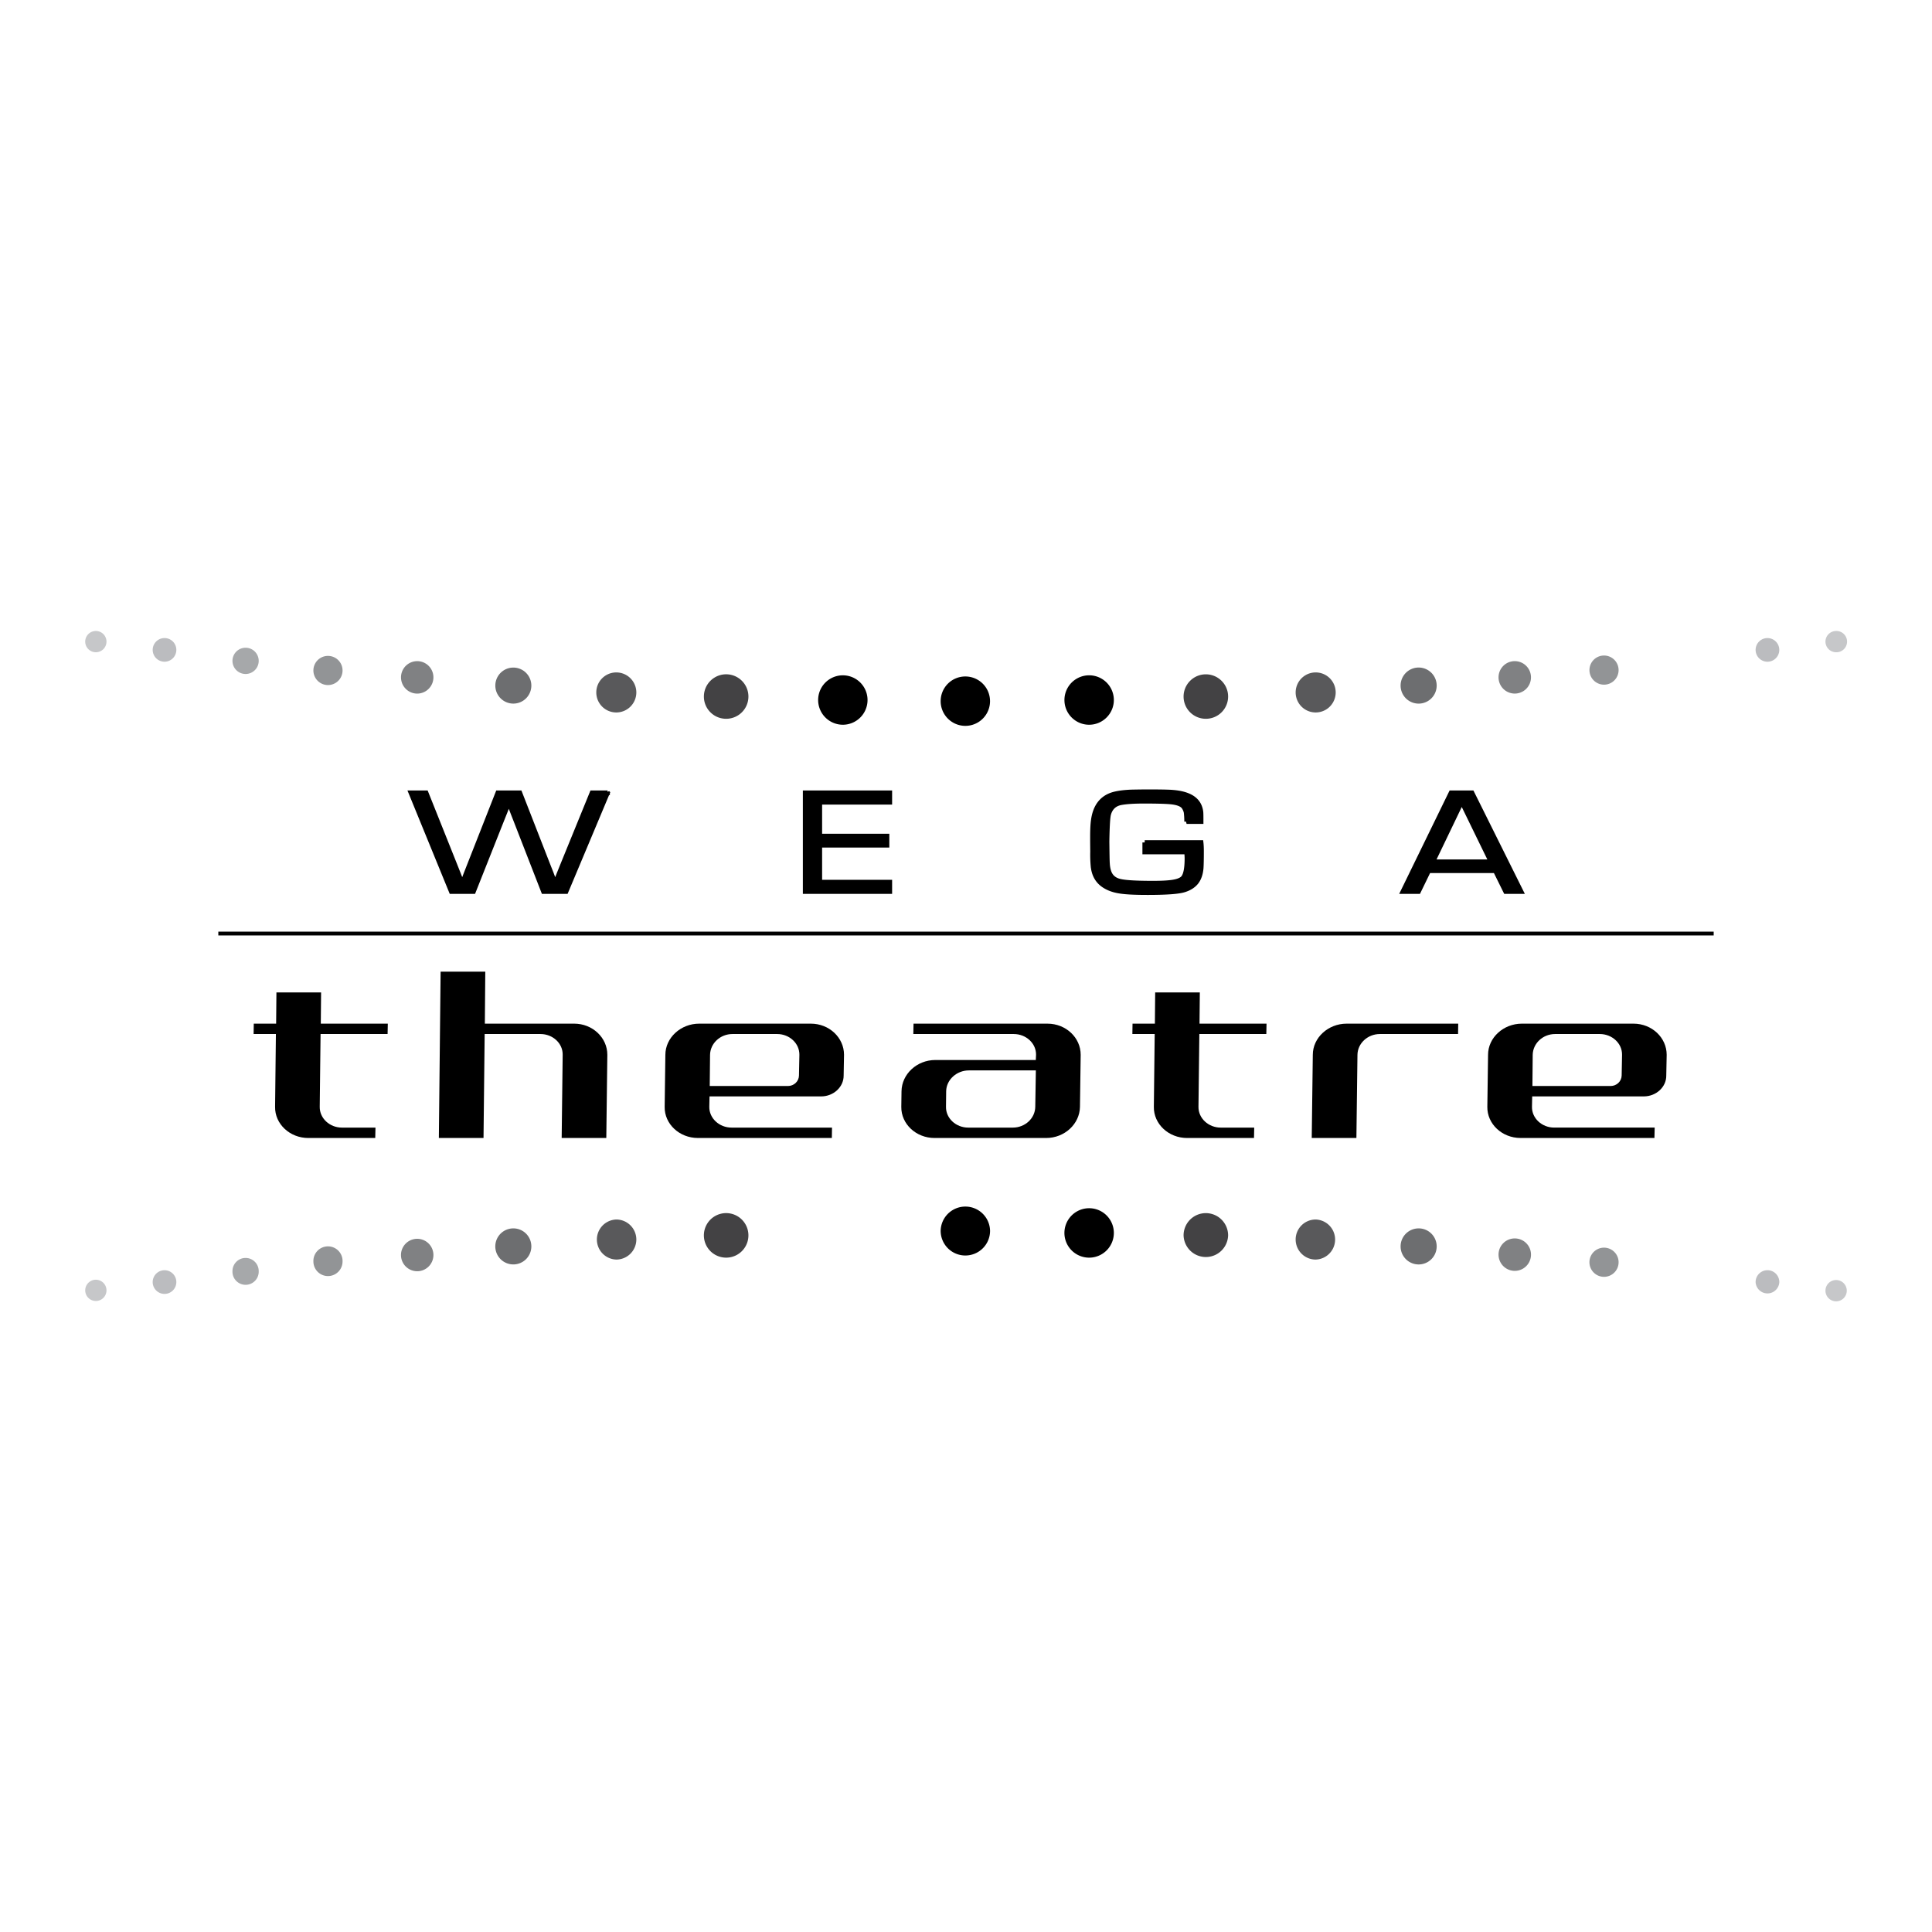 <svg xmlns="http://www.w3.org/2000/svg" width="2500" height="2500" viewBox="0 0 192.756 192.756"><g fill-rule="evenodd" clip-rule="evenodd"><path fill="#fff" d="M0 0h192.756v192.756H0V0z"/><path d="M170.975 93.331H21.783v-.382h149.192v.382zM31.983 103.165l-.083 7.263c-.017 1.142.988 2.073 2.215 2.073h3.346l-.023 1.037h-6.683c-1.838 0-3.34-1.399-3.309-3.11l.08-7.263h-2.224l.017-1.035h2.231l.029-3.113h4.456l-.029 3.113h6.686l-.022 1.035h-6.687zM56.038 113.538l.1-8.299c.025-1.142-.987-2.074-2.213-2.074h-5.57l-.114 10.373h-4.456l.175-16.597h4.457l-.043 5.188h8.913c1.832 0 3.31 1.398 3.308 3.109l-.104 8.299h-4.453v.001zM84.171 107.314c.006 1.142-1.019 2.074-2.239 2.074H70.79l-.023 1.039c-.016 1.142.995 2.073 2.217 2.073h10.025l-.016 1.037H69.626c-1.842 0-3.342-1.399-3.312-3.11l.07-5.188c.003-1.711 1.54-3.109 3.374-3.109h11.141c1.837 0 3.31 1.398 3.31 3.109l-.038 2.075zm-4.416-2.075c.015-1.142-.992-2.074-2.217-2.074h-4.457c-1.226 0-2.218.933-2.239 2.074l-.032 3.113h7.799c.609 0 1.093-.47 1.104-1.038l.042-2.075zM104.373 113.538H93.237c-1.84 0-3.339-1.399-3.314-3.11l.021-1.555c.027-1.714 1.535-3.116 3.374-3.116h10.024l.025-.518c.016-1.142-.994-2.074-2.221-2.074H91.122l.021-1.035h13.366c1.84 0 3.314 1.398 3.311 3.109l-.072 5.188c-.027 1.712-1.531 3.111-3.375 3.111zm-1.025-6.744h-6.681c-1.228 0-2.249.939-2.268 2.079l-.017 1.555c-.019 1.142.989 2.073 2.217 2.073h4.45c1.229 0 2.225-.932 2.24-2.073l.059-3.634zM119.658 103.165l-.086 7.263c-.016 1.142.996 2.073 2.217 2.073h3.344l-.021 1.037h-6.68c-1.84 0-3.34-1.399-3.312-3.11l.084-7.263h-2.227l.016-1.035h2.23l.029-3.113h4.455l-.031 3.113h6.686l-.021 1.035h-6.683zM137.674 103.165c-1.227 0-2.225.933-2.24 2.074l-.105 8.299h-4.457l.107-8.299c0-1.711 1.535-3.109 3.371-3.109h11.137l-.016 1.035h-7.797zM166.244 107.314c.01 1.142-1.012 2.074-2.242 2.074h-11.135l-.021 1.039c-.021 1.142.99 2.073 2.217 2.073h10.025l-.025 1.037h-13.359c-1.84 0-3.34-1.399-3.312-3.11l.072-5.188c0-1.711 1.533-3.109 3.373-3.109h11.137c1.84 0 3.311 1.398 3.311 3.109l-.041 2.075zm-4.412-2.075c.018-1.142-.992-2.074-2.221-2.074h-4.453c-1.229 0-2.217.933-2.24 2.074l-.029 3.113h7.797c.613 0 1.092-.47 1.107-1.038l.039-2.075z"/><path d="M60.617 79.092l-4.141 9.862h-2.253l-2.763-7.099c-.244-.619-.473-1.21-.684-1.774h-.028l-.162.438-.176.454-.36.9-2.809 7.082h-2.216l-4.034-9.862h1.52l2.833 7.089c.28.7.534 1.346.759 1.929h.029l.185-.483.185-.48.374-.953 2.791-7.101h2.198l2.772 7.107.374.946.179.48.179.483h.028l.196-.483.195-.489.392-.969 2.886-7.076h1.551v-.001zM81.794 80.047v3.363h6.705v.921h-6.705v3.678h6.984v.945H80.33v-9.862h8.448v.955h-6.984zM114.207 84.053h5.629c.031.264.043.563.043.895 0 .77-.012 1.322-.033 1.654-.049.587-.211 1.058-.488 1.416-.279.352-.693.619-1.238.782-.578.174-1.783.259-3.619.259-1.287 0-2.232-.047-2.846-.153-.609-.098-1.129-.299-1.547-.584-.643-.438-.998-1.103-1.066-1.986a12.61 12.61 0 0 1-.039-1.368c0-.085-.006-.443-.01-1.069v-.41c0-.733.029-1.298.088-1.684.189-1.348.832-2.19 1.924-2.535.475-.144 1.084-.225 1.834-.259.451-.009 1.049-.021 1.793-.021 1.064 0 1.816.014 2.25.04.43.03.811.085 1.131.169 1.115.285 1.709.896 1.811 1.842.014.178.014.486.014.933h-1.451a7.992 7.992 0 0 0-.051-.926 1.53 1.53 0 0 0-.219-.514c-.193-.29-.662-.468-1.414-.529-.484-.041-1.338-.064-2.553-.064-1.09 0-1.881.059-2.387.165-.584.135-.969.506-1.141 1.103-.092.305-.145 1.229-.17 2.776.016 1.226.025 1.94.043 2.152.031.547.146.959.359 1.242.211.282.533.474.973.557.543.116 1.613.175 3.205.175.887 0 1.555-.039 2-.111.453-.073.775-.198.963-.373.281-.273.424-.933.424-1.995 0-.135-.014-.34-.033-.625h-4.178v-.954h-.001zM142.959 85.978l2.879-5.989 2.92 5.989h-5.799zm7.258 2.976h1.549l-4.906-9.862h-2.088l-4.809 9.862h1.564l1.01-2.078h6.654l1.026 2.078z" stroke="#000" stroke-width=".457" stroke-miterlimit="2.613"/><path d="M86.554 69.841a2.464 2.464 0 1 0-4.928 0 2.468 2.468 0 0 0 2.465 2.466 2.466 2.466 0 0 0 2.463-2.466z"/><path d="M74.67 69.496a2.22 2.22 0 1 0-4.443 0c0 1.229.996 2.217 2.219 2.217a2.219 2.219 0 0 0 2.224-2.217z" fill="#434244"/><path d="M63.487 69.085a2 2 0 0 0-2-1.997 1.995 1.995 0 0 0-1.995 1.997c0 1.102.892 1.997 1.995 1.997a2 2 0 0 0 2-1.997z" fill="#59595b"/><path d="M53.012 68.4a1.796 1.796 0 1 0-3.593.003 1.796 1.796 0 0 0 3.593-.003z" fill="#6d6e70"/><path d="M43.242 67.579a1.615 1.615 0 1 0-3.233 0c0 .893.722 1.621 1.615 1.621s1.618-.729 1.618-1.621z" fill="#808183"/><path d="M34.176 66.894c0-.805-.65-1.454-1.457-1.454-.801 0-1.451.649-1.451 1.454a1.454 1.454 0 0 0 2.908 0z" fill="#929496"/><path d="M25.811 65.937a1.309 1.309 0 1 0-1.31 1.306c.727 0 1.31-.587 1.31-1.306z" fill="#a6a8aa"/><path d="M17.593 64.84c0-.654-.526-1.18-1.178-1.18-.654 0-1.18.526-1.18 1.18a1.178 1.178 0 1 0 2.358 0z" fill="#bbbcbf"/><path d="M10.624 64.01a1.061 1.061 0 1 0-1.06 1.065 1.06 1.06 0 0 0 1.06-1.065z" fill="#c6c7c9"/><path d="M106.199 69.841a2.465 2.465 0 1 1 4.93 0c0 1.358-1.105 2.466-2.467 2.466s-2.463-1.108-2.463-2.466z"/><path d="M118.086 69.496a2.22 2.22 0 0 1 2.217-2.219c1.229 0 2.227.994 2.227 2.219a2.22 2.22 0 0 1-2.227 2.217 2.216 2.216 0 0 1-2.217-2.217z" fill="#434244"/><path d="M129.268 69.085a1.997 1.997 0 1 1 3.994 0 1.997 1.997 0 0 1-3.994 0z" fill="#59595b"/><path d="M139.738 68.4a1.8 1.8 0 0 1 3.6 0 1.8 1.8 0 0 1-3.6 0z" fill="#6d6e70"/><path d="M149.51 67.579c0-.894.723-1.617 1.619-1.617a1.618 1.618 0 1 1-1.619 1.617z" fill="#808183"/><path d="M158.58 66.894a1.454 1.454 0 1 1 2.907 0 1.454 1.454 0 0 1-2.907 0z" fill="#929496"/><path d="M166.943 65.937a1.31 1.31 0 1 1 0 0z" fill="#a6a8aa"/><path d="M175.158 64.84c0-.654.531-1.18 1.182-1.18a1.18 1.18 0 1 1 0 2.36 1.181 1.181 0 0 1-1.182-1.18z" fill="#bbbcbf"/><path d="M182.127 64.01c0-.579.475-1.056 1.061-1.056a1.061 1.061 0 1 1 0 2.121 1.062 1.062 0 0 1-1.061-1.065z" fill="#c6c7c9"/><path d="M93.85 69.953a2.461 2.461 0 0 1 2.461-2.462 2.464 2.464 0 1 1 0 4.929 2.465 2.465 0 0 1-2.461-2.467zM86.554 122.911a2.465 2.465 0 1 1 0 0z"/><path d="M74.67 123.257a2.222 2.222 0 1 1-4.444-.006 2.222 2.222 0 0 1 4.444.006z" fill="#434244"/><path d="M63.487 123.663a2.004 2.004 0 0 1-2 2.004 1.999 1.999 0 0 1 0-3.996 2 2 0 0 1 2 1.992z" fill="#59595b"/><path d="M53.012 124.354a1.798 1.798 0 1 1-1.796-1.798c.992 0 1.796.801 1.796 1.798z" fill="#6d6e70"/><path d="M43.242 125.175a1.618 1.618 0 1 1-3.235-.003 1.618 1.618 0 0 1 3.235.003z" fill="#808183"/><path d="M34.176 125.859a1.453 1.453 0 1 1-2.908 0 1.455 1.455 0 1 1 2.908 0z" fill="#929496"/><path d="M25.811 126.814a1.31 1.31 0 1 1-2.617 0c0-.718.586-1.309 1.307-1.309.727.001 1.31.592 1.31 1.309z" fill="#a6a8aa"/><path d="M17.593 127.91a1.18 1.18 0 0 1-1.178 1.183 1.18 1.18 0 0 1 0-2.362c.652 0 1.178.53 1.178 1.179z" fill="#bbbcbf"/><path d="M10.624 128.739a1.06 1.06 0 1 1-2.121 0 1.06 1.06 0 1 1 2.121 0z" fill="#c6c7c9"/><path d="M106.199 122.911a2.466 2.466 0 1 0 4.928 0 2.466 2.466 0 0 0-4.928 0z"/><path d="M118.086 123.257a2.223 2.223 0 0 0 4.444 0 2.225 2.225 0 0 0-2.227-2.223 2.22 2.22 0 0 0-2.217 2.223z" fill="#434244"/><path d="M129.268 123.663c0 1.105.893 2.004 2 2.004a1.999 1.999 0 0 0 0-3.996c-1.108 0-2 .895-2 1.992z" fill="#59595b"/><path d="M139.738 124.354a1.8 1.8 0 0 0 3.6 0c0-.996-.807-1.798-1.795-1.798-.998 0-1.805.801-1.805 1.798z" fill="#6d6e70"/><path d="M149.51 125.175a1.619 1.619 0 1 0 3.238 0c0-.895-.727-1.617-1.619-1.617-.897 0-1.619.722-1.619 1.617z" fill="#808183"/><path d="M158.58 125.859a1.455 1.455 0 1 0 2.906-.002 1.455 1.455 0 0 0-2.906.002z" fill="#929496"/><path d="M166.943 126.814a1.311 1.311 0 1 0 0 0z" fill="#a6a8aa"/><path d="M175.158 127.91a1.183 1.183 0 0 0 2.364 0 1.182 1.182 0 0 0-2.364 0z" fill="#bbbcbf"/><path d="M182.127 128.739a1.063 1.063 0 1 0 2.125 0 1.063 1.063 0 0 0-2.125 0z" fill="#c6c7c9"/><path d="M93.85 122.795a2.461 2.461 0 0 0 2.461 2.466c1.365 0 2.468-1.1 2.468-2.466a2.465 2.465 0 0 0-4.929 0z"/></g></svg>